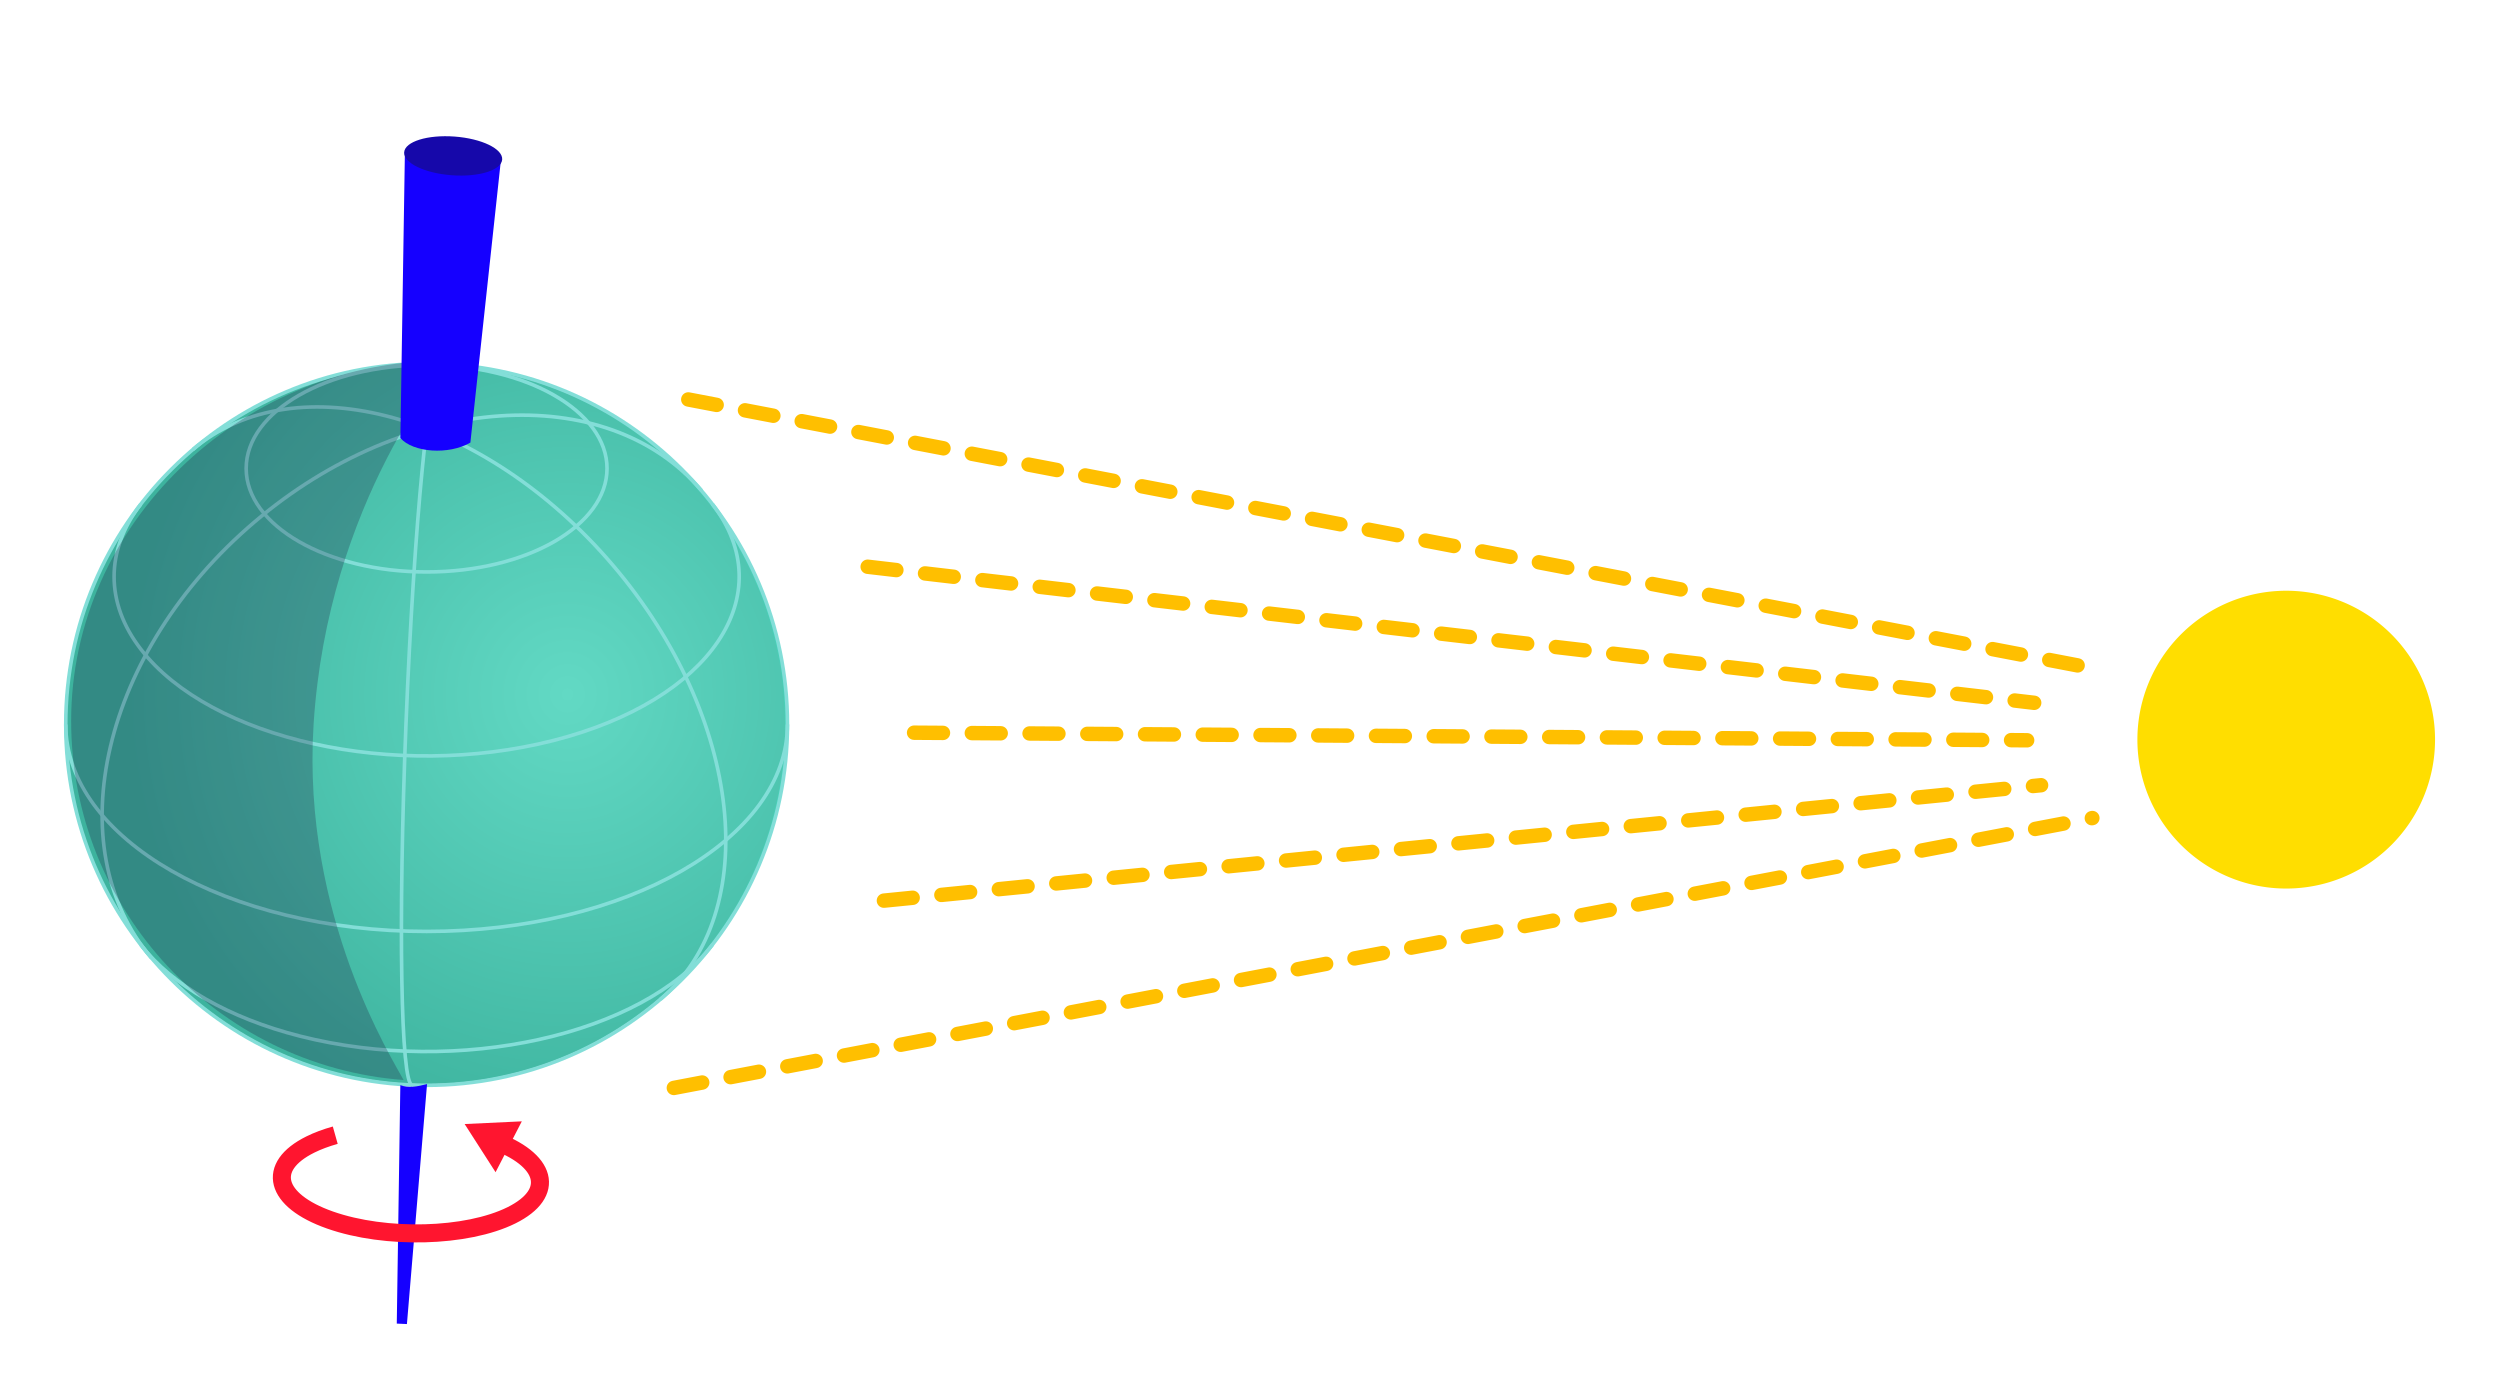 <?xml version="1.0" encoding="UTF-8" standalone="no"?>
<!-- Created with Inkscape (http://www.inkscape.org/) -->
<svg
    xmlns:inkscape="http://www.inkscape.org/namespaces/inkscape"
    xmlns:rdf="http://www.w3.org/1999/02/22-rdf-syntax-ns#"
    xmlns="http://www.w3.org/2000/svg"
    xmlns:sodipodi="http://sodipodi.sourceforge.net/DTD/sodipodi-0.dtd"
    xmlns:ns1="http://sozi.baierouge.fr"
    xmlns:cc="http://creativecommons.org/ns#"
    xmlns:xlink="http://www.w3.org/1999/xlink"
    xmlns:dc="http://purl.org/dc/elements/1.1/"
    id="svg2"
    sodipodi:docname="earths-rotation-about-its-axis-produces-cycle-of-day-and-night.svg"
    viewBox="0 0 1385.6 766.37"
    version="1.1"
    inkscape:version="0.48.3.1 r9886"
  >
  <sodipodi:namedview
      id="base"
      fit-margin-left="0"
      inkscape:showpageshadow="false"
      inkscape:zoom="0.8"
      borderopacity="1.0"
      inkscape:current-layer="svg2"
      inkscape:cx="692.28545"
      inkscape:cy="146.42734"
      inkscape:window-maximized="1"
      showgrid="false"
      fit-margin-right="0"
      inkscape:guide-bbox="true"
      inkscape:document-units="px"
      bordercolor="#666666"
      inkscape:window-x="0"
      inkscape:window-y="24"
      fit-margin-bottom="0"
      inkscape:window-width="1920"
      inkscape:pageopacity="0.0"
      inkscape:pageshadow="2"
      pagecolor="#ffffff"
      showguides="true"
      inkscape:window-height="1124"
      showborder="true"
      fit-margin-top="0"
  />
  <defs
      id="defs4"
    >
    <radialGradient
        id="radialGradient3104"
        gradientUnits="userSpaceOnUse"
        cy="-709.72"
        cx="-103.7"
        gradientTransform="matrix(1.225 -8.8814e-8 9.0754e-8 1.297 29.391 209.38)"
        r="83.635"
        inkscape:collect="always"
      >
      <stop
          id="stop4233"
          style="stop-color:#ffffff"
          offset="0"
      />
      <stop
          id="stop4235"
          style="stop-color:#060000"
          offset="1"
      />
    </radialGradient
    >
  </defs
  >
  <rect
      id="rect3030"
      style="fill-rule:evenodd;fill:#ffffff"
      height="766.37"
      width="1385.6"
      y="0"
      x="0"
  />
  <path
      id="path4333"
      sodipodi:rx="70.5"
      sodipodi:ry="65.5"
      style="fill-rule:evenodd;fill:#ffde00"
      sodipodi:type="arc"
      d="m1519 340.33a70.5 65.5 0 1 1 -141 0 70.5 65.5 0 1 1 141 0z"
      transform="matrix(1.17 0 0 1.26 -427.63 -18.875)"
      sodipodi:cy="340.33173"
      sodipodi:cx="1448.5"
  />
  <path
      id="path4237-5"
      sodipodi:nodetypes="cc"
      style="stroke-linejoin:round;stroke:#ffbf00;stroke-linecap:round;stroke-dasharray:16, 16;stroke-width:8;fill:#8e9d00"
      inkscape:connector-curvature="0"
      d="m381.48 221.4 776.19 148.57"
  />
  <path
      id="path4237-5-3"
      sodipodi:nodetypes="cc"
      style="stroke-linejoin:round;stroke:#ffbf00;stroke-linecap:round;stroke-dasharray:16, 16;stroke-width:8;fill:#8e9d00"
      inkscape:connector-curvature="0"
      d="m373.48 602.97 786.19-149.57"
  />
  <path
      id="path4237-5-3-1"
      sodipodi:nodetypes="cc"
      style="stroke-linejoin:round;stroke:#ffbf00;stroke-linecap:round;stroke-dasharray:16, 16;stroke-width:8;fill:#8e9d00"
      inkscape:connector-curvature="0"
      d="m506.63 406.09 616.89 4.2"
  />
  <path
      id="path4237-5-3-1-1"
      style="stroke-linejoin:round;stroke:#ffbf00;stroke-linecap:round;stroke-dasharray:16, 16;stroke-width:8;fill:#8e9d00"
      d="m480.91 314.11 646.51 75.412"
      sodipodi:nodetypes="cc"
      inkscape:transform-center-y="-36.167585"
      inkscape:connector-curvature="0"
      inkscape:transform-center-x="299.96848"
  />
  <path
      id="path4237-5-3-1-1-9"
      style="stroke-linejoin:round;stroke:#ffbf00;stroke-linecap:round;stroke-dasharray:16, 16;stroke-width:8;fill:#8e9d00"
      d="m489.91 499.17 641.34-63.973"
      sodipodi:nodetypes="cc"
      inkscape:transform-center-y="-24.41272"
      inkscape:connector-curvature="0"
      inkscape:transform-center-x="-307.55694"
  />
  <g
      id="g4158"
      transform="translate(-2.25,16.75)"
    >
    <g
        id="g4024"
        inkscape:label="WireframeSphere"
        transform="translate(238.69 386.77)"
      >
      <g
          id="g4026"
          inkscape:label="Lines of Longitude"
        >
        <path
            id="path4028"
            sodipodi:rx="11.429232"
            sodipodi:ry="200"
            style="fill:none"
            sodipodi:type="arc"
            d="m3.0625e-7 200c-6.312 0-11.429-89.54-11.429-200s5.117-200 11.429-200h5.3043e-7"
            sodipodi:open="true"
            transform="rotate(2.297)"
            sodipodi:cy="0"
            sodipodi:cx="0"
            sodipodi:end="4.712389"
            sodipodi:start="1.5707963"
        />
        <path
            id="path4030"
            sodipodi:rx="147.25079"
            sodipodi:ry="200"
            style="fill:none"
            sodipodi:type="arc"
            d="m0 200c-81.324 0-147.25-89.54-147.25-200s65.926-200 147.25-200h0"
            sodipodi:open="true"
            transform="matrix(.648 .762 -.762 .648 0 0)"
            sodipodi:cy="0"
            sodipodi:cx="0"
            sodipodi:end="4.712389"
            sodipodi:start="1.5707963"
        />
        <path
            id="path4032"
            sodipodi:rx="135.82257"
            sodipodi:ry="200"
            style="fill:none"
            sodipodi:type="arc"
            d="m0-200c75.013 0 135.82 89.54 135.82 200s-60.807 200-135.82 200"
            sodipodi:open="true"
            transform="rotate(-40.377)"
            sodipodi:cy="0"
            sodipodi:cx="0"
            sodipodi:end="7.8539816"
            sodipodi:start="4.712389"
        />
      </g
      >
      <g
          id="g4034"
          inkscape:label="Lines of Latitude"
        >
        <path
            id="path4036"
            sodipodi:rx="173.20508"
            sodipodi:ry="99.347351"
            style="fill:none"
            sodipodi:type="arc"
            sodipodi:start="0.41617511"
            sodipodi:open="true"
            sodipodi:cy="81.915207"
            sodipodi:cx="0"
            sodipodi:end="2.7254175"
            d="m158.42 122.08c-38.671 50.185-140.95 72.886-228.44 50.705-39.444-10-70.966-28.08-88.4-50.705"
        />
        <path
            id="path4038"
            sodipodi:rx="200"
            sodipodi:ry="114.71629"
            style="fill:none"
            sodipodi:type="arc"
            sodipodi:start="0"
            sodipodi:open="true"
            sodipodi:cy="1.003172e-14"
            sodipodi:cx="0"
            sodipodi:end="3.1415927"
            d="m200 0c0 63.356-89.54 114.72-200 114.72s-200-51.364-200-114.72v-0"
        />
        <path
            id="path4040"
            sodipodi:rx="173.20508"
            sodipodi:ry="99.347351"
            style="fill:none"
            sodipodi:type="arc"
            sodipodi:start="5.8670102"
            sodipodi:open="true"
            sodipodi:cy="-81.915207"
            sodipodi:cx="0"
            sodipodi:end="9.8409531"
            d="m158.42-122.08c38.67 50.187-0.91 108.85-88.399 131.03-87.494 22.183-189.77-0.518-228.44-50.703-19.713-25.581-19.713-54.744 0-80.325"
        />
        <path
            id="path4042"
            sodipodi:rx="100"
            sodipodi:ry="57.358643"
            style="fill:none"
            sodipodi:type="arc"
            d="m100-141.88c0 31.678-44.772 57.359-100 57.359s-100-25.68-100-57.359c0-31.678 44.772-57.359 100-57.359s100 25.68 100 57.359z"
            sodipodi:cy="-141.8813"
            sodipodi:cx="0"
        />
      </g
      >
      <path
          id="path4044"
          sodipodi:rx="200"
          sodipodi:ry="200"
          style="fill:none"
          sodipodi:type="arc"
          d="m200 0c0 110.46-89.543 200-200 200s-200-89.543-200-200 89.543-200 200-200 200 89.543 200 200z"
          sodipodi:cy="0"
          sodipodi:cx="0"
      />
    </g
    >
    <path
        id="path4185"
        sodipodi:rx="83.635284"
        sodipodi:ry="85.155922"
        style="fill-rule:evenodd;fill:#47d2ba"
        sodipodi:type="arc"
        d="m-47.14-703.98c0 47.03-37.445 85.156-83.635 85.156s-83.635-38.126-83.635-85.156 37.445-85.156 83.635-85.156 83.635 38.126 83.635 85.156z"
        transform="matrix(2.387 0 0 2.344 550.75 2034.6)"
        sodipodi:cy="-703.97876"
        sodipodi:cx="-130.77518"
    />
    <path
        id="path4185-8"
        sodipodi:rx="83.635284"
        sodipodi:ry="85.155922"
        style="opacity:0.149;fill-rule:evenodd;fill:url(#radialGradient3104)"
        sodipodi:type="arc"
        d="m-47.14-703.98c0 47.03-37.445 85.156-83.635 85.156s-83.635-38.126-83.635-85.156 37.445-85.156 83.635-85.156 83.635 38.126 83.635 85.156z"
        transform="matrix(2.387 0 0 2.344 549.87 2035)"
        sodipodi:cy="-703.97876"
        sodipodi:cx="-130.77518"
    />
    <g
        id="g4092"
        style="stroke:#83ded8;stroke-width:2"
        inkscape:label="WireframeSphere"
        transform="translate(238.69 384.77)"
      >
      <g
          id="g4094"
          style="stroke:#83ded8;stroke-width:2"
          inkscape:label="Lines of Longitude"
        >
        <path
            id="path4096"
            sodipodi:rx="11.429232"
            sodipodi:ry="200"
            style="stroke:#83ded8;stroke-width:2;fill:none"
            sodipodi:type="arc"
            sodipodi:start="1.5707963"
            sodipodi:open="true"
            transform="rotate(2.297)"
            sodipodi:cy="0"
            sodipodi:cx="0"
            sodipodi:end="4.712389"
            d="m3.0625e-7 200c-6.312 0-11.429-89.54-11.429-200s5.117-200 11.429-200h5.3043e-7"
        />
        <path
            id="path4098"
            sodipodi:rx="147.25079"
            sodipodi:ry="200"
            style="stroke:#83ded8;stroke-width:2;fill:none"
            sodipodi:type="arc"
            sodipodi:start="1.5707963"
            sodipodi:open="true"
            transform="matrix(.648 .762 -.762 .648 0 0)"
            sodipodi:cy="0"
            sodipodi:cx="0"
            sodipodi:end="4.712389"
            d="m0 200c-81.324 0-147.25-89.54-147.25-200s65.926-200 147.25-200h0"
        />
        <path
            id="path4100"
            sodipodi:rx="135.82257"
            sodipodi:ry="200"
            style="stroke:#83ded8;stroke-width:2;fill:none"
            sodipodi:type="arc"
            sodipodi:start="4.712389"
            sodipodi:open="true"
            transform="rotate(-40.377)"
            sodipodi:cy="0"
            sodipodi:cx="0"
            sodipodi:end="7.8539816"
            d="m0-200c75.013 0 135.82 89.54 135.82 200s-60.807 200-135.82 200"
        />
      </g
      >
      <g
          id="g4102"
          style="stroke:#83ded8;stroke-width:2"
          inkscape:label="Lines of Latitude"
        >
        <path
            id="path4104"
            sodipodi:rx="173.20508"
            sodipodi:ry="99.347351"
            style="stroke:#83ded8;stroke-width:2;fill:none"
            sodipodi:type="arc"
            sodipodi:start="0.41617511"
            sodipodi:open="true"
            sodipodi:cy="81.915207"
            sodipodi:cx="0"
            sodipodi:end="2.7254175"
            d="m158.42 122.08c-38.671 50.185-140.95 72.886-228.44 50.705-39.444-10-70.966-28.08-88.4-50.705"
        />
        <path
            id="path4106"
            sodipodi:rx="200"
            sodipodi:ry="114.71629"
            style="stroke:#83ded8;stroke-width:2;fill:none"
            sodipodi:type="arc"
            sodipodi:start="0"
            sodipodi:open="true"
            sodipodi:cy="1.003172e-14"
            sodipodi:cx="0"
            sodipodi:end="3.1415927"
            d="m200 0c0 63.356-89.54 114.72-200 114.72s-200-51.364-200-114.72v-0"
        />
        <path
            id="path4108"
            sodipodi:rx="173.20508"
            sodipodi:ry="99.347351"
            style="stroke:#83ded8;stroke-width:2;fill:none"
            sodipodi:type="arc"
            sodipodi:start="5.8670102"
            sodipodi:open="true"
            sodipodi:cy="-81.915207"
            sodipodi:cx="0"
            sodipodi:end="9.8409531"
            d="m158.42-122.08c38.67 50.187-0.91 108.85-88.399 131.03-87.494 22.183-189.77-0.518-228.44-50.703-19.713-25.581-19.713-54.744 0-80.325"
        />
        <path
            id="path4110"
            sodipodi:rx="100"
            sodipodi:ry="57.358643"
            style="stroke:#83ded8;stroke-width:2;fill:none"
            sodipodi:type="arc"
            d="m100-141.88c0 31.678-44.772 57.359-100 57.359s-100-25.68-100-57.359c0-31.678 44.772-57.359 100-57.359s100 25.68 100 57.359z"
            sodipodi:cy="-141.8813"
            sodipodi:cx="0"
        />
      </g
      >
      <path
          id="path4112"
          sodipodi:rx="200"
          sodipodi:ry="200"
          style="stroke:#83ded8;stroke-width:2;fill:none"
          sodipodi:type="arc"
          d="m200 0c0 110.46-89.543 200-200 200s-200-89.543-200-200 89.543-200 200-200 200 89.543 200 200z"
          sodipodi:cy="0"
          sodipodi:cx="0"
      />
    </g
    >
    <path
        id="path4185-1"
        d="m244.41 183.25c-108.9 1.69-202.72 90.38-202.72 199.56 0 105.07 81.189 191.19 184.25 199.03-6.011-11.332-56.492-90.944-49.906-196.75 7.751-124.53 74.905-201.11 75.219-201.47-2.276-0.166-4.547-0.286-6.844-0.375z"
        style="fill-rule:evenodd;fill:#1d1b42;fill-opacity:.271"
        inkscape:connector-curvature="0"
    />
  </g
  >
  <path
      id="path3172-0-0-5-5-8"
      style="fill:#1500ff"
      inkscape:connector-curvature="0"
      d="m236.69 600.81c-5.256 1.458-10.373 2.29-14.812 0.625l-1.969 132.16 5.625 0.25 11.156-133.03z"
  />
  <path
      id="path4338"
      style="fill-rule:evenodd;fill:#ff152f"
      sodipodi:type="star"
      sodipodi:sides="3"
      inkscape:transform-center-x="-2.6047586"
      sodipodi:r1="26.400759"
      sodipodi:r2="14.681991"
      inkscape:transform-center-y="5.8153933"
      sodipodi:arg1="0.91971961"
      sodipodi:arg2="1.9669172"
      transform="matrix(.571 .394 -.394 .571 30.374 501.67)"
      inkscape:randomized="0"
      sodipodi:cy="-45.378296"
      sodipodi:cx="395"
      inkscape:rounded="0"
      inkscape:flatsided="true"
      d="m411-24.378-42.187-17.644 36.373-27.713z"
  />
  <path
      id="path2991-4-5-8"
      style="stroke-linejoin:round;stroke:#ff152f;stroke-width:10;fill:none"
      inkscape:connector-curvature="0"
      d="m272.6 631.72c30.771 10.837 35.636 29.576 10.865 41.854-24.77 12.278-69.796 13.446-100.57 2.608-30.771-10.837-35.636-29.576-10.865-41.854 3.99-1.978 8.625-3.714 13.78-5.162"
  />
  <g
      id="g4489-8"
      transform="matrix(.997 .074 -.074 .997 -283.27 85.986)"
    >
    <path
        id="path3172-0-0-5-5-5-6-0-2"
        style="fill:#1500ff"
        d="m508.79-1063.5 9.243 158.32c7.684 7.537 27.421 7.435 38.881-0.368l5.281-157.14c-14.302 9.227-41.103 10.454-53.406-0.819z"
        sodipodi:nodetypes="ccccc"
        inkscape:connector-curvature="0"
        transform="translate(-2.498 1024.2)"
    />
    <path
        id="path4486-0"
        sodipodi:rx="24.5"
        sodipodi:ry="9.5"
        style="fill-rule:evenodd;fill:#1608aa"
        sodipodi:type="arc"
        d="m469-43.378c0 5.247-10.969 9.5-24.5 9.5s-24.5-4.253-24.5-9.5 10.969-9.5 24.5-9.5 24.5 4.253 24.5 9.5z"
        transform="matrix(1.112 0 0 1.132 38.857 9.958)"
        sodipodi:cy="-43.378296"
        sodipodi:cx="444.5"
    />
  </g
  >
  <path
      id="path4486-4"
      sodipodi:rx="24.5"
      sodipodi:ry="9.5"
      style="fill-rule:evenodd;fill:#1608aa"
      sodipodi:type="arc"
      d="m469-43.378a24.5 9.5 0 1 1 -49 0 24.5 9.5 0 1 1 49 0z"
      transform="matrix(1.112 0 0 1.132 -640.89 -178.77)"
      sodipodi:cy="-43.378296"
      sodipodi:cx="444.5"
  />
</svg
>
